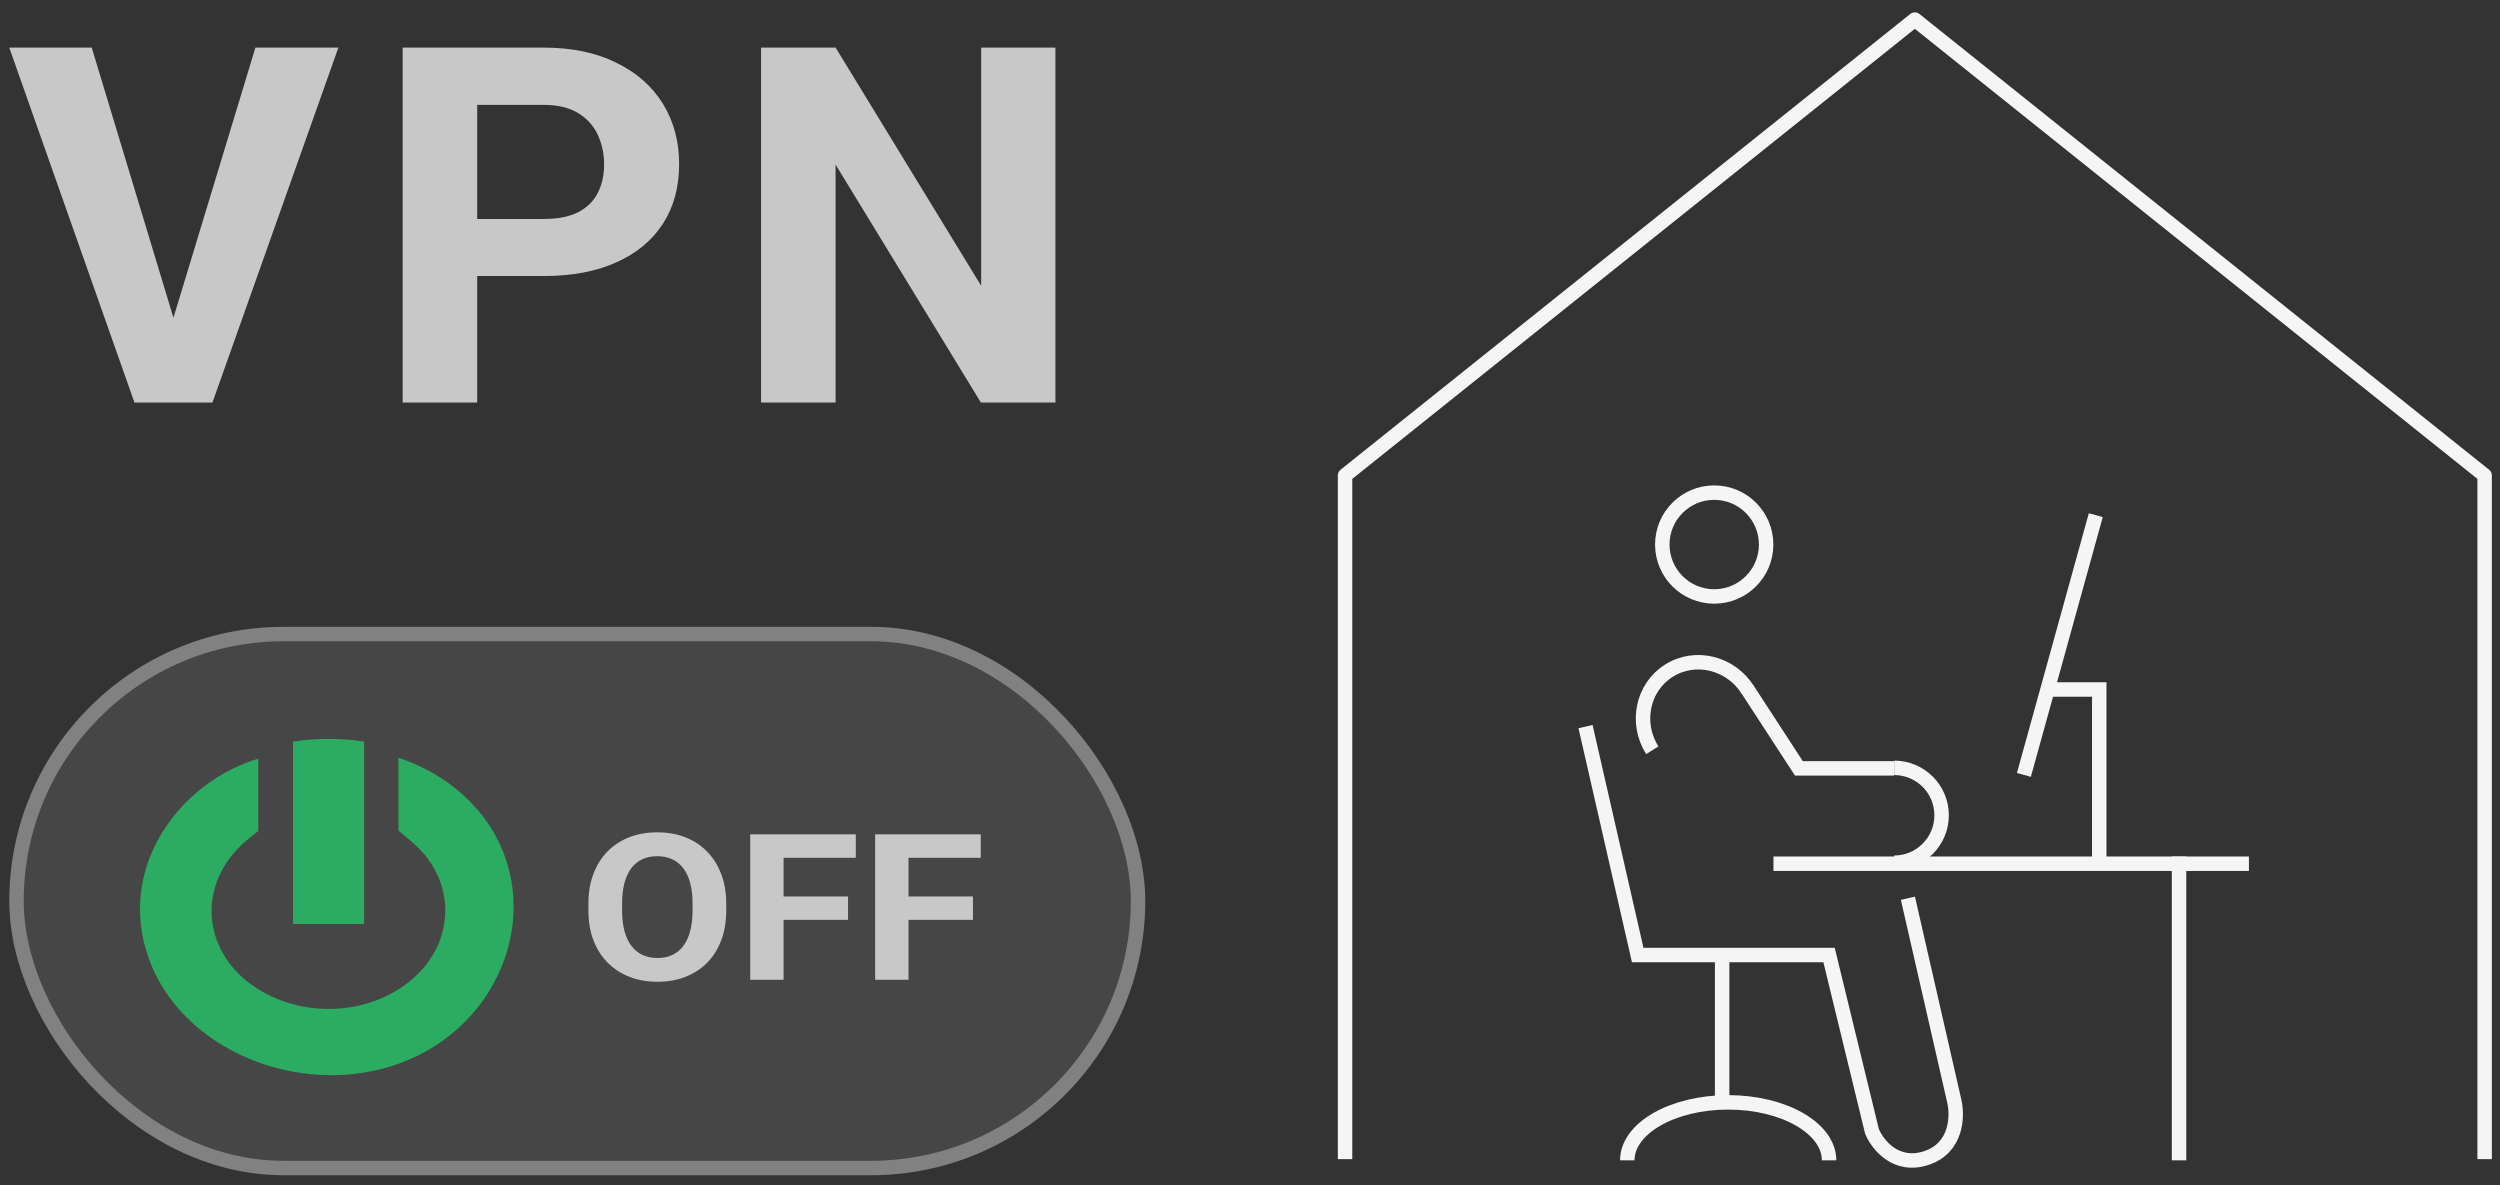 <svg xmlns="http://www.w3.org/2000/svg" width="173" height="82" viewBox="0 0 173 82" fill="none"><rect x="0" y="0" width="173" height="82" fill="#333333" stroke="none"/><path d="M11.779 22.728L17.675 3.294L23.416 3.294L14.701 27.856H10.919L11.779 22.728ZM6.347 3.294L12.226 22.728L13.12 27.856H9.304L0.641 3.294L6.347 3.294Z" fill="#C8C8C8"></path><path d="M37.611 19.101H31.234V15.153H37.611C38.597 15.153 39.399 14.996 40.018 14.681C40.636 14.355 41.089 13.905 41.376 13.332C41.662 12.758 41.805 12.111 41.805 11.391C41.805 10.66 41.662 9.98 41.376 9.35C41.089 8.72 40.636 8.214 40.018 7.832C39.399 7.45 38.597 7.258 37.611 7.258H33.022V27.856L27.865 27.856V3.294L37.611 3.294C39.571 3.294 41.25 3.643 42.648 4.34C44.057 5.026 45.134 5.976 45.879 7.191C46.624 8.405 46.996 9.794 46.996 11.358C46.996 12.944 46.624 14.316 45.879 15.474C45.134 16.632 44.057 17.526 42.648 18.156C41.25 18.786 39.571 19.101 37.611 19.101Z" fill="#C8C8C8"></path><path d="M73.035 3.294V27.856H67.878L57.823 11.391V27.856H52.666V3.294H57.823L67.896 19.776V3.294L73.035 3.294Z" fill="#C8C8C8"></path><rect x="1.141" y="43.876" width="77.611" height="36.95" rx="18.475" fill="#F9F9F9" fill-opacity="0.1" stroke="#818181"></rect><path d="M20.837 74.252C15.74 73.519 11.122 70.157 9.953 65.171C8.565 59.251 12.835 53.998 17.872 52.499C17.872 54.164 17.872 55.81 17.872 57.502C17.629 57.698 17.357 57.912 17.093 58.133C13.448 61.182 13.931 66.188 18.101 68.593C21.571 70.593 26.143 70.102 28.877 67.436C31.459 64.916 31.461 61.098 28.871 58.594C28.474 58.21 28.03 57.87 27.576 57.483C27.576 55.856 27.576 54.199 27.576 52.432C29.67 53.144 31.39 54.237 32.786 55.748C37.809 61.18 35.632 69.705 28.971 73.018C26.426 74.284 23.563 74.644 20.837 74.252ZM20.275 63.937C21.985 63.937 23.613 63.937 25.196 63.937C25.196 59.676 25.196 55.498 25.196 51.311C23.507 51.077 21.913 51.068 20.275 51.317C20.275 55.612 20.275 59.792 20.275 63.937Z" fill="#2CAB62"></path><path d="M50.255 62.533V63.01C50.255 63.775 50.14 64.461 49.909 65.07C49.678 65.678 49.353 66.197 48.932 66.625C48.512 67.049 48.01 67.374 47.425 67.6C46.846 67.826 46.202 67.939 45.495 67.939C44.792 67.939 44.149 67.826 43.564 67.6C42.985 67.374 42.483 67.049 42.057 66.625C41.631 66.197 41.301 65.678 41.065 65.07C40.834 64.461 40.719 63.775 40.719 63.01V62.533C40.719 61.763 40.834 61.076 41.065 60.472C41.295 59.864 41.621 59.346 42.041 58.917C42.467 58.489 42.969 58.161 43.549 57.935C44.133 57.71 44.777 57.597 45.479 57.597C46.187 57.597 46.83 57.71 47.41 57.935C47.994 58.161 48.496 58.489 48.917 58.917C49.343 59.346 49.671 59.864 49.901 60.472C50.137 61.076 50.255 61.763 50.255 62.533ZM47.925 63.01V62.519C47.925 61.984 47.871 61.514 47.763 61.109C47.656 60.703 47.497 60.362 47.286 60.085C47.076 59.809 46.82 59.602 46.517 59.463C46.215 59.32 45.869 59.249 45.479 59.249C45.09 59.249 44.743 59.32 44.441 59.463C44.144 59.602 43.89 59.809 43.68 60.085C43.475 60.362 43.318 60.703 43.211 61.109C43.103 61.514 43.049 61.984 43.049 62.519V63.01C43.049 63.54 43.103 64.01 43.211 64.42C43.318 64.826 43.477 65.169 43.687 65.45C43.898 65.727 44.154 65.936 44.456 66.079C44.759 66.222 45.105 66.293 45.495 66.293C45.884 66.293 46.23 66.222 46.533 66.079C46.835 65.936 47.089 65.727 47.294 65.45C47.499 65.169 47.656 64.826 47.763 64.42C47.871 64.01 47.925 63.54 47.925 63.01Z" fill="#C8C8C8"></path><path d="M54.224 57.735V67.8H51.916V57.735H54.224ZM58.684 62.035V63.653H53.593V62.035H58.684ZM59.222 57.735V59.359H53.593V57.735H59.222Z" fill="#C8C8C8"></path><path d="M62.868 57.735V67.8H60.561V57.735H62.868ZM67.328 62.035V63.653H62.237V62.035H67.328ZM67.867 57.735V59.359H62.237V57.735H67.867Z" fill="#C8C8C8"></path><path d="M171.936 80.213V32.898L132.507 1.354L93.078 32.898V80.213" stroke="#F5F5F5" stroke-linejoin="round"></path><path d="M109.719 50.281L113.33 66.09H126.571L129.54 78.287C129.914 79.197 131.193 80.839 133.311 80.133C135.43 79.427 135.478 77.218 135.237 76.201L132.027 62.158" stroke="#F5F5F5"></path><line x1="145.029" y1="35.649" x2="140.053" y2="53.624" stroke="#F5F5F5"></line><path d="M145.268 59.349V47.713H141.336" stroke="#F5F5F5"></path><path d="M122.216 37.682C122.216 39.667 120.608 41.275 118.624 41.275C116.64 41.275 115.031 39.667 115.031 37.682C115.031 35.698 116.64 34.09 118.624 34.09C120.608 34.09 122.216 35.698 122.216 37.682Z" stroke="#F5F5F5"></path><line x1="150.789" y1="80.295" x2="150.789" y2="59.27" stroke="#F5F5F5"></line><line x1="119.172" y1="76.283" x2="119.172" y2="66.333" stroke="#F5F5F5"></line><line x1="155.625" y1="59.77" x2="122.724" y2="59.77" stroke="#F5F5F5"></line><path d="M131.075 53.134C132.889 53.134 134.359 54.604 134.359 56.418C134.359 58.232 132.889 59.702 131.075 59.702" stroke="#F5F5F5"></path><path d="M114.337 51.918C113.147 50.027 113.662 47.562 115.489 46.411C117.316 45.261 119.762 45.861 120.953 47.751" stroke="#F5F5F5"></path><path d="M120.914 47.687L124.483 53.171H131.065" stroke="#F5F5F5"></path><path d="M126.572 80.296C126.572 78.08 123.447 76.283 119.591 76.283C115.735 76.283 112.609 78.08 112.609 80.296" stroke="#F5F5F5"></path></svg>